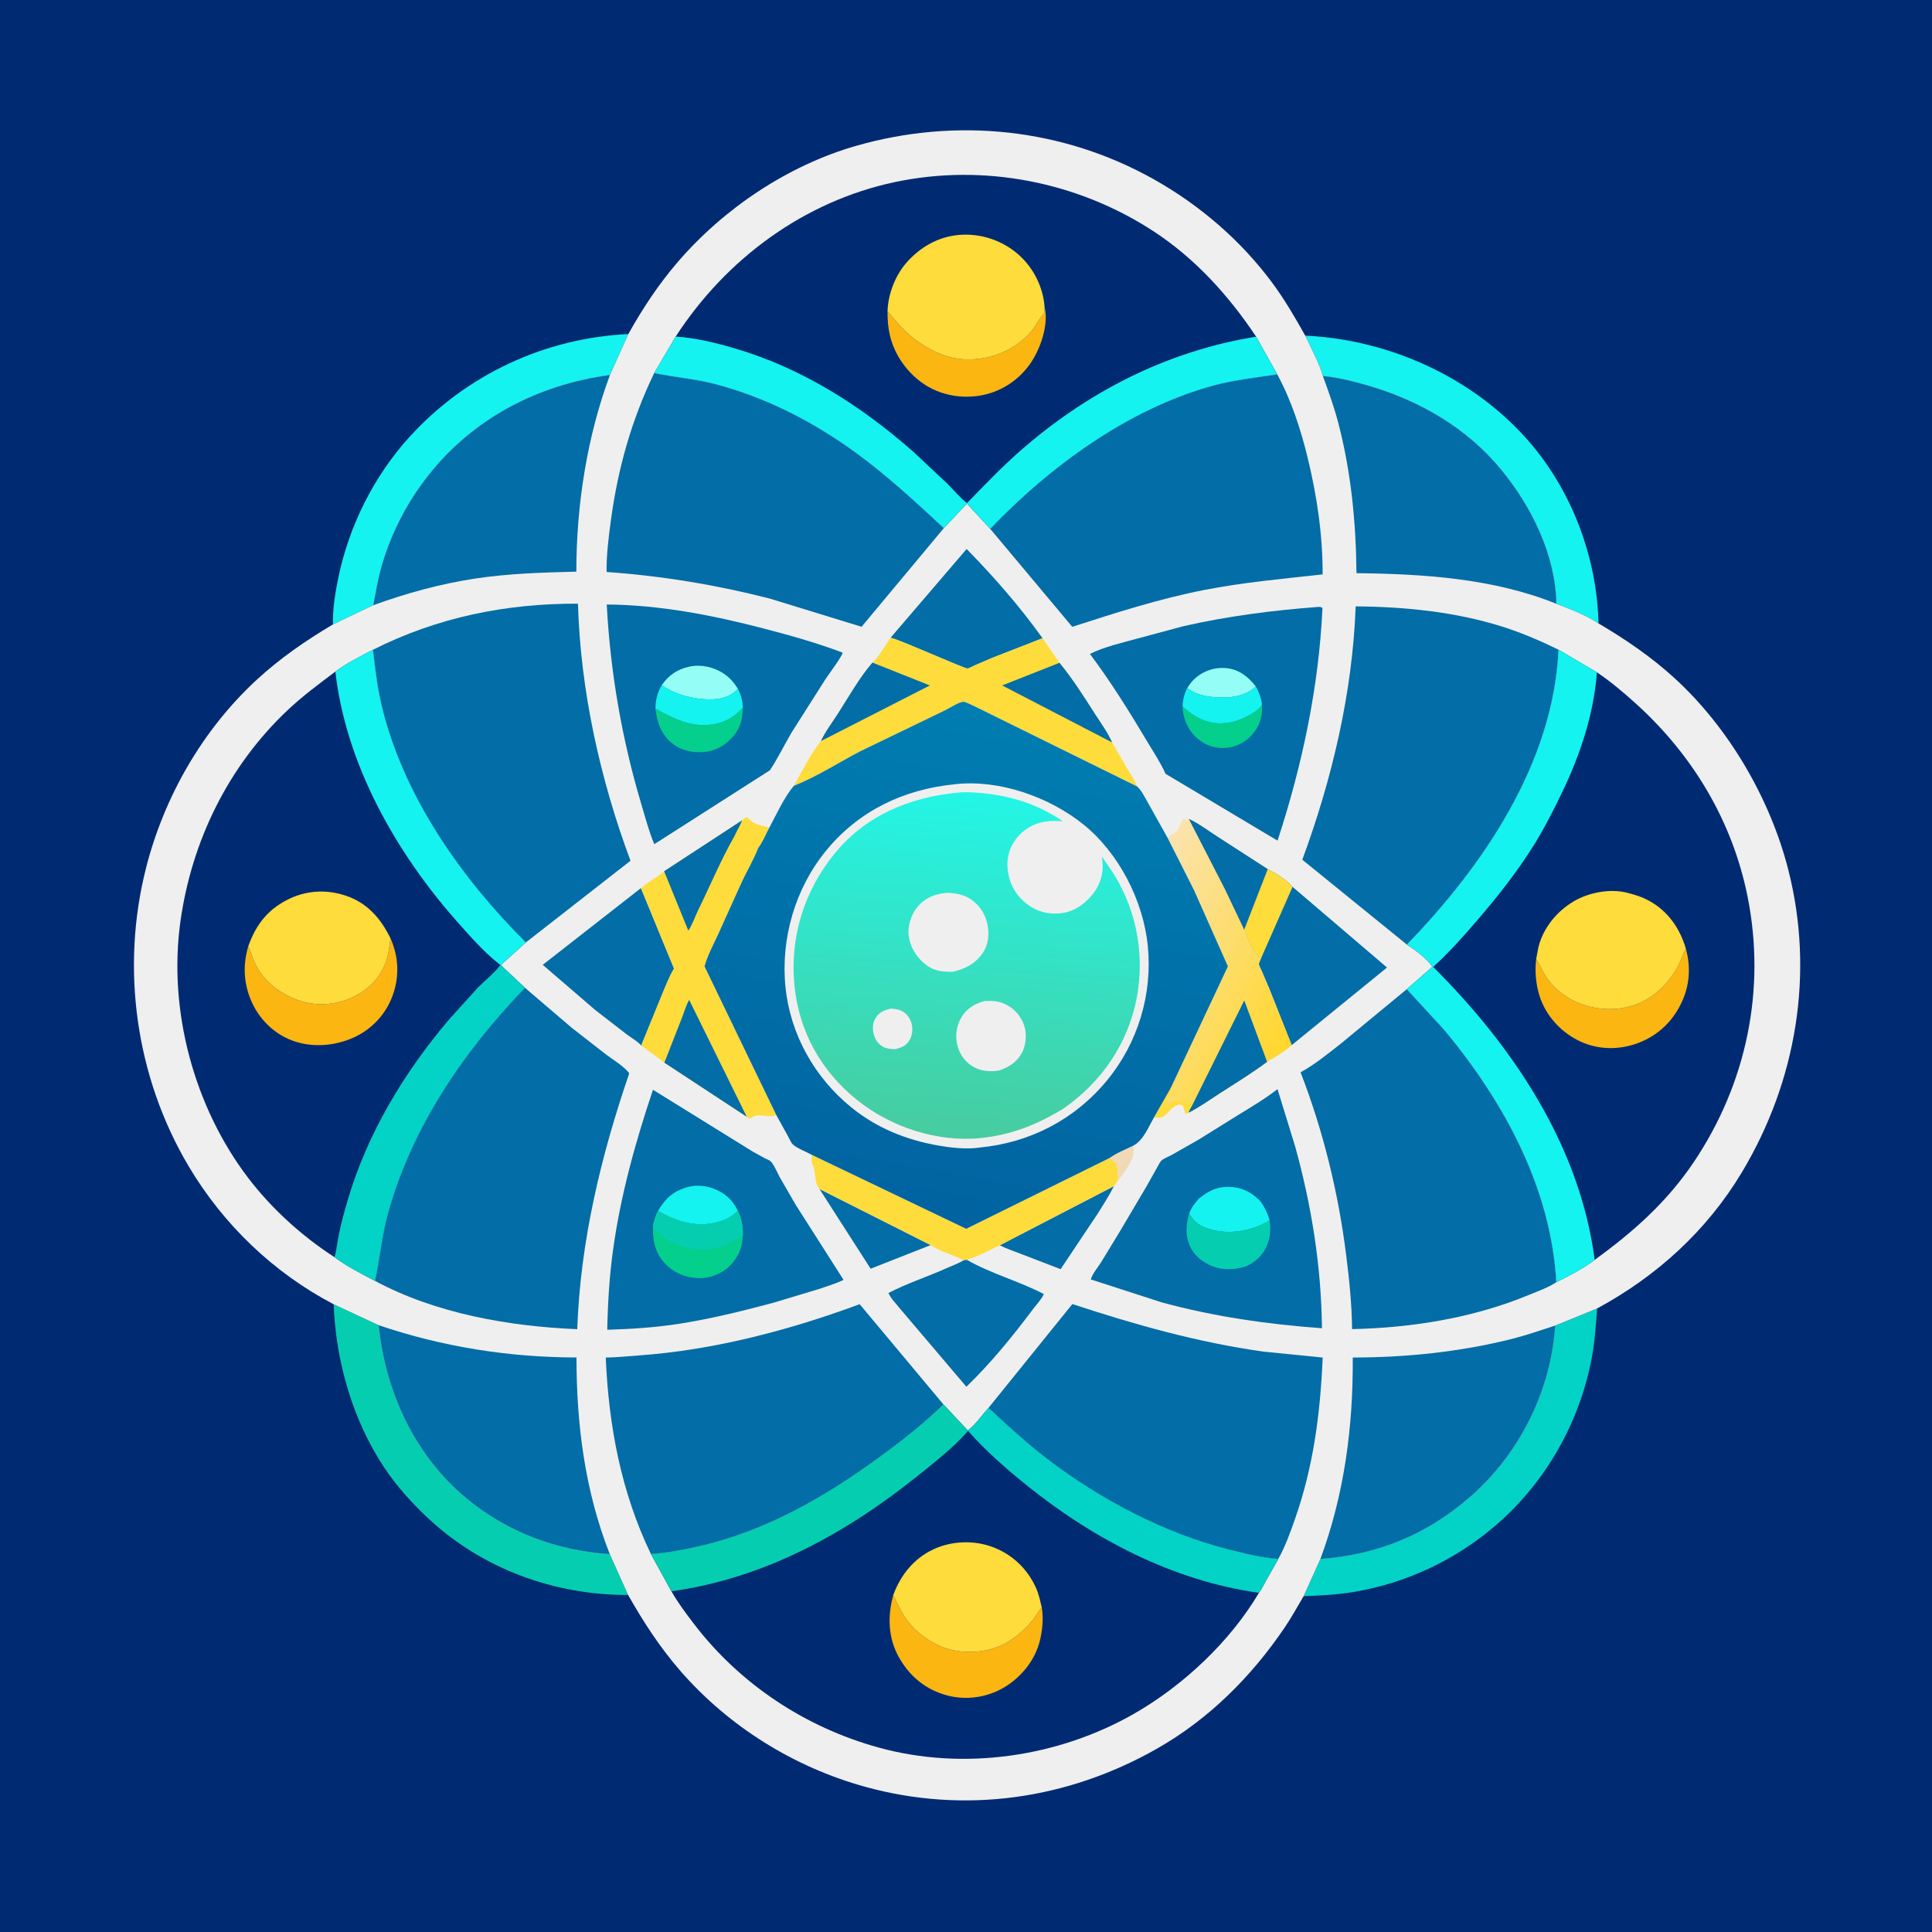 <svg version="1.1" xmlns="http://www.w3.org/2000/svg" style="display: block;" viewBox="0 0 2048 2048" width="1024" height="1024">
<defs>
	<linearGradient id="Gradient1" gradientUnits="userSpaceOnUse" x1="1380.9" y1="1082.31" x2="1188.94" y2="989.823">
		<stop class="stop0" offset="0" stop-opacity="1" stop-color="rgb(255,215,42)"/>
		<stop class="stop1" offset="1" stop-opacity="1" stop-color="rgb(251,227,176)"/>
	</linearGradient>
	<linearGradient id="Gradient2" gradientUnits="userSpaceOnUse" x1="976.739" y1="1291.2" x2="1071.28" y2="754.684">
		<stop class="stop0" offset="0" stop-opacity="1" stop-color="rgb(1,99,161)"/>
		<stop class="stop1" offset="1" stop-opacity="1" stop-color="rgb(0,125,177)"/>
	</linearGradient>
	<linearGradient id="Gradient3" gradientUnits="userSpaceOnUse" x1="1010.96" y1="1204.22" x2="1037.9" y2="841.769">
		<stop class="stop0" offset="0" stop-opacity="1" stop-color="rgb(71,204,159)"/>
		<stop class="stop1" offset="1" stop-opacity="1" stop-color="rgb(35,245,230)"/>
	</linearGradient>
</defs>
<path transform="translate(0,0)" fill="rgb(0,43,115)" d="M -0 -0 L 2048 0 L 2048 2048 L -0 2048 L -0 -0 z"/>
<path transform="translate(0,0)" fill="rgb(2,211,198)" d="M 1648.52 1405.16 L 1693.06 1387.01 C 1691.75 1404.64 1690.53 1422.43 1687.24 1439.82 C 1674.27 1508.39 1638.28 1571.68 1585.23 1617.21 C 1542.48 1653.91 1490.62 1678.17 1435.01 1687.54 C 1417.3 1690.53 1399.78 1691.33 1381.87 1692.04 L 1399.68 1652.54 C 1460.56 1648.11 1512.91 1626.59 1558.96 1586.22 C 1610.88 1540.7 1644.11 1474.07 1648.52 1405.16 z"/>
<path transform="translate(0,0)" fill="rgb(20,243,239)" d="M 1383.59 355.78 C 1470.36 359.863 1556.69 397.859 1615.64 462.225 C 1664.68 515.771 1692.74 588.615 1694.51 660.863 C 1680.67 651.851 1665.1 645.955 1649.77 640.044 C 1648.84 588.196 1623.53 537.11 1591.21 497.778 C 1555.13 453.861 1505.12 424.845 1451.07 409.017 C 1435.21 404.371 1418.79 400.208 1402.31 398.603 C 1398.15 384.148 1389.98 369.488 1383.59 355.78 z"/>
<path transform="translate(0,0)" fill="rgb(20,243,239)" d="M 666.034 354.147 L 646.566 397.53 C 568.875 407.992 499.274 444.699 451.376 507.406 C 429.213 536.421 412.751 569.516 403.295 604.797 C 400.053 616.891 398.231 629.326 395.658 641.567 L 352.891 661.932 C 352.618 645.317 355.308 628.422 358.673 612.192 C 370.05 557.307 396.506 504.452 434.249 462.967 C 493.908 397.391 577.559 358.192 666.034 354.147 z"/>
<path transform="translate(0,0)" fill="rgb(5,206,176)" d="M 353.698 1382.58 L 401.446 1404.78 C 408.484 1475.53 439.79 1543.32 495.341 1589 C 538.71 1624.67 590.624 1643.65 646.401 1647.46 L 665.792 1690.71 C 587.473 1690.87 511.47 1663.17 453.941 1609.52 C 436.889 1593.62 420.616 1575.59 407.66 1556.19 C 373.906 1505.65 355.91 1443.03 353.698 1382.58 z"/>
<path transform="translate(0,0)" fill="rgb(240,239,239)" d="M 666.034 354.147 C 681.397 326.666 698.165 301.28 718.757 277.384 C 767.547 220.765 835.62 175.162 907.664 154.557 C 1013.81 124.2 1126.59 135.869 1223.11 190.082 C 1271.71 217.383 1315.05 254.607 1348.37 299.436 C 1361.58 317.208 1372.78 336.491 1383.59 355.78 C 1389.98 369.488 1398.15 384.148 1402.31 398.603 C 1418.79 400.208 1435.21 404.371 1451.07 409.017 C 1505.12 424.845 1555.13 453.861 1591.21 497.778 C 1623.53 537.11 1648.84 588.196 1649.77 640.044 C 1665.1 645.955 1680.67 651.851 1694.51 660.863 C 1723.35 677.87 1750.44 696.33 1775.19 718.969 C 1832.62 771.486 1876.49 846.708 1895.68 922.04 C 1923.57 1031.57 1904.4 1146.13 1846.42 1242.75 C 1809.35 1304.54 1756.16 1352.89 1693.06 1387.01 L 1648.52 1405.16 C 1644.11 1474.07 1610.88 1540.7 1558.96 1586.22 C 1512.91 1626.59 1460.56 1648.11 1399.68 1652.54 L 1381.87 1692.04 C 1375.28 1703.14 1369.14 1714.41 1361.89 1725.12 C 1326.44 1777.48 1281.46 1822.38 1226.23 1853.76 C 1131.46 1907.62 1022.4 1923.15 917 1894.04 C 841.915 1873.31 772.824 1830.42 721.569 1771.63 C 699.676 1746.52 682.193 1719.57 665.792 1690.71 L 646.401 1647.46 C 590.624 1643.65 538.71 1624.67 495.341 1589 C 439.79 1543.32 408.484 1475.53 401.446 1404.78 L 353.698 1382.58 C 290.02 1349.27 236.589 1297.97 199.943 1236.19 C 143.748 1141.47 127.714 1026.06 154.955 919.484 C 174.169 844.317 214.813 773.529 271.982 720.743 C 296.723 697.9 323.989 679.099 352.891 661.932 L 395.658 641.567 C 398.231 629.326 400.053 616.891 403.295 604.797 C 412.751 569.516 429.213 536.421 451.376 507.406 C 499.274 444.699 568.875 407.992 646.566 397.53 L 666.034 354.147 z"/>
<path transform="translate(0,0)" fill="rgb(241,217,183)" d="M 1176.37 1227.44 C 1183.45 1222.23 1193.67 1218.24 1201.63 1214.3 C 1201.6 1219.32 1201.93 1224.23 1199.78 1228.88 L 1199.14 1230.26 C 1196.38 1236.07 1192.58 1241.73 1188.64 1246.81 C 1188.08 1247.54 1186.29 1250.19 1185.6 1250.5 C 1184.64 1246.25 1185.27 1238.08 1183.7 1234.68 C 1182.79 1232.71 1178.1 1229.15 1176.37 1227.44 z"/>
<path transform="translate(0,0)" fill="rgb(2,109,166)" d="M 868.678 1260.38 L 986.554 1319.85 L 922.898 1344.88 L 868.678 1260.38 z"/>
<path transform="translate(0,0)" fill="rgb(2,109,166)" d="M 1059.87 1320.01 L 1180.84 1257.33 C 1175.8 1267.47 1169.43 1277.07 1163.49 1286.69 L 1124.28 1345.38 L 1083.04 1329.5 C 1075.43 1326.51 1067.08 1323.87 1059.87 1320.01 z"/>
<path transform="translate(0,0)" fill="rgb(2,109,166)" d="M 944.058 676.027 L 1024.68 581.938 C 1053.95 611.923 1080.69 642.448 1105.15 676.549 L 1051.88 697.323 L 1033 705.418 C 1031.26 706.177 1027.35 708.495 1025.62 708.65 C 1022.52 708.927 956.96 679.541 945.214 676.328 L 944.058 676.027 z"/>
<path transform="translate(0,0)" fill="rgb(254,220,59)" d="M 860.641 1224.24 L 1024.21 1302.58 L 1176.37 1227.44 C 1178.1 1229.15 1182.79 1232.71 1183.7 1234.68 C 1185.27 1238.08 1184.64 1246.25 1185.6 1250.5 L 1180.84 1257.33 L 1059.87 1320.01 C 1048.36 1325.32 1037.06 1331.74 1024.91 1335.5 L 1021.54 1335.97 C 1010.18 1329.93 997.276 1327.21 986.554 1319.85 L 868.678 1260.38 C 862.302 1252.22 865.706 1243.74 861.627 1235.38 C 859.764 1231.56 860.389 1228.36 860.641 1224.24 z"/>
<path transform="translate(0,0)" fill="rgb(2,109,166)" d="M 1024.91 1335.5 C 1050.76 1350.27 1080.19 1358.01 1106.53 1371.77 C 1104.03 1377.38 1098.48 1383.13 1094.71 1388.16 C 1073.21 1416.9 1050.22 1445.01 1024.42 1470.03 L 954.972 1388.29 C 950.954 1383.17 944.254 1376.51 941.788 1370.65 C 961.453 1360.36 983.572 1353.27 1003.89 1344.12 C 1009.54 1341.57 1016.3 1339.2 1021.54 1335.97 L 1024.91 1335.5 z"/>
<path transform="translate(0,0)" fill="rgb(2,109,166)" d="M 679.706 1108.33 C 676.278 1104.05 668.894 1099.9 664.366 1096.49 L 631.011 1070.69 L 575.329 1022.76 L 679.399 941.441 L 714.526 1026.78 L 713.968 1027.68 C 709.523 1035.09 706.44 1043.38 702.986 1051.29 L 679.706 1108.33 z"/>
<path transform="translate(0,0)" fill="rgb(2,109,166)" d="M 1343.84 921.258 L 1348.6 923.917 C 1355.31 927.396 1365.32 934.31 1370.16 940.112 L 1470.29 1025.61 L 1369.24 1107.9 L 1345.53 1048.22 L 1337.48 1029.33 C 1336.67 1027.45 1334.6 1023.88 1334.44 1022 C 1334.35 1020.87 1336.22 1017.05 1336.68 1015.77 C 1329.78 1012.1 1323.8 998.387 1321.15 991.222 L 1318.88 985.429 L 1343.84 921.258 z"/>
<path transform="translate(0,0)" fill="rgb(254,220,59)" d="M 1343.84 921.258 L 1348.6 923.917 C 1355.31 927.396 1365.32 934.31 1370.16 940.112 L 1336.83 1015.77 L 1336.68 1015.77 C 1329.78 1012.1 1323.8 998.387 1321.15 991.222 L 1318.88 985.429 L 1343.84 921.258 z"/>
<path transform="translate(0,0)" fill="url(#Gradient1)" d="M 1237.74 888.229 C 1240.68 885.427 1243.97 883.473 1247.48 881.479 C 1249.2 876.254 1251.82 872.39 1254.45 867.646 C 1256.4 868.72 1257.25 869.5 1259.49 869.5 L 1258.75 868.191 L 1260.18 868.049 C 1270.88 872.96 1281.05 880.784 1291.02 887.141 L 1343.84 921.258 L 1318.88 985.429 L 1321.15 991.222 C 1323.8 998.387 1329.78 1012.1 1336.68 1015.77 C 1336.22 1017.05 1334.35 1020.87 1334.44 1022 C 1334.6 1023.88 1336.67 1027.45 1337.48 1029.33 L 1345.53 1048.22 L 1369.24 1107.9 C 1361.69 1115 1351.93 1120.1 1343.19 1125.62 C 1327.09 1137.58 1309.88 1148.18 1293 1159.01 C 1282.27 1165.89 1271.44 1173.65 1260.14 1179.5 L 1256.49 1180.5 C 1255.74 1178.25 1256.18 1179.81 1255.8 1177.94 C 1255.39 1175.9 1254.67 1173.97 1253.99 1172.02 C 1250.7 1170.4 1250.55 1170.48 1247.11 1171.74 C 1240.67 1174.11 1236.83 1183.14 1230.5 1184.51 C 1228.5 1184.94 1225.37 1184.51 1223.25 1184.51 L 1241.21 1153 L 1301.63 1024.39 L 1266.68 945.767 L 1266.39 944.991 L 1237.74 888.229 z"/>
<path transform="translate(0,0)" fill="rgb(254,220,59)" d="M 1223.25 1184.51 L 1241.21 1153 L 1241.21 1155 C 1241.01 1160.09 1236.39 1163.36 1235.5 1168.28 C 1237.31 1169.78 1238.83 1170.62 1241 1171.5 L 1243.5 1167.51 C 1249.34 1167.3 1251.9 1167.25 1257.25 1169.51 C 1259.34 1170.38 1261.53 1170.71 1263.76 1171.83 C 1262.42 1174.22 1260.5 1176.77 1260.14 1179.5 L 1256.49 1180.5 C 1255.74 1178.25 1256.18 1179.81 1255.8 1177.94 C 1255.39 1175.9 1254.67 1173.97 1253.99 1172.02 C 1250.7 1170.4 1250.55 1170.48 1247.11 1171.74 C 1240.67 1174.11 1236.83 1183.14 1230.5 1184.51 C 1228.5 1184.94 1225.37 1184.51 1223.25 1184.51 z"/>
<path transform="translate(0,0)" fill="rgb(2,109,166)" d="M 1260.18 868.049 C 1270.88 872.96 1281.05 880.784 1291.02 887.141 L 1343.84 921.258 L 1318.88 985.429 L 1298.36 942.328 L 1260.18 868.049 z"/>
<path transform="translate(0,0)" fill="rgb(2,109,166)" d="M 1263.76 1171.83 L 1318.96 1060.52 L 1343.19 1125.62 C 1327.09 1137.58 1309.88 1148.18 1293 1159.01 C 1282.27 1165.89 1271.44 1173.65 1260.14 1179.5 C 1260.5 1176.77 1262.42 1174.22 1263.76 1171.83 z"/>
<path transform="translate(0,0)" fill="rgb(254,220,59)" d="M 786.66 869.545 L 791 866.037 C 792.675 866.892 793.422 867.453 794.705 868.854 C 798.719 873.236 806.429 875.198 812 876.415 L 815.575 877.21 C 811.884 884.191 808.416 892.875 803.631 899.074 L 803.34 899.844 C 798.851 911.377 792.171 922.63 786.844 933.869 L 761.603 989.672 C 756.559 1000.65 749.965 1012.8 746.844 1024.46 L 822.954 1182.07 C 815.842 1185.35 803.843 1179.88 798.583 1183.72 C 797.221 1184.72 796.158 1185.22 794.5 1185.62 L 791.593 1183.83 L 704.264 1126.51 L 679.706 1108.33 L 702.986 1051.29 C 706.44 1043.38 709.523 1035.09 713.968 1027.68 L 714.526 1026.78 L 679.399 941.441 C 686.861 934.772 696.26 930.279 703.995 923.54 L 786.66 869.545 z"/>
<path transform="translate(0,0)" fill="rgb(2,109,166)" d="M 786.66 869.545 C 784.598 875.489 781.055 880.529 778.594 886.243 C 764.025 911.76 752.742 939.024 739.809 965.366 C 736.583 971.935 733.766 980.667 729.62 986.422 L 703.995 923.54 L 786.66 869.545 z"/>
<path transform="translate(0,0)" fill="rgb(2,109,166)" d="M 704.264 1126.51 L 723.124 1078.3 C 725.435 1072.48 727.356 1065.2 730.557 1059.95 L 791.593 1183.83 L 704.264 1126.51 z"/>
<path transform="translate(0,0)" fill="rgb(254,220,59)" d="M 944.058 676.027 L 945.214 676.328 C 956.96 679.541 1022.52 708.927 1025.62 708.65 C 1027.35 708.495 1031.26 706.177 1033 705.418 L 1051.88 697.323 L 1105.15 676.549 L 1123.09 702.611 C 1136.91 719.29 1148.67 738.045 1160.37 756.242 C 1166.63 765.97 1174.24 776.401 1178.86 786.979 L 1195.14 815.128 C 1198.64 821.034 1203.12 827.411 1205.58 833.806 L 1034.25 749.273 C 1031.51 748.123 1023.61 743.828 1021.37 743.921 C 1016.29 744.13 1006.19 750.903 1001.27 753.21 L 911.609 796.515 C 889.015 808.38 866.306 823.014 842.679 832.526 L 841.496 832.992 C 850.168 817.384 859.071 799.595 870.156 785.601 C 874.995 775.263 882.729 765.112 888.884 755.462 C 900.153 737.795 911.153 718.267 924.792 702.376 C 931.871 695.974 938.377 683.995 944.058 676.027 z"/>
<path transform="translate(0,0)" fill="rgb(2,109,166)" d="M 924.792 702.376 L 985.687 726.592 L 870.156 785.601 C 874.995 775.263 882.729 765.112 888.884 755.462 C 900.153 737.795 911.153 718.267 924.792 702.376 z"/>
<path transform="translate(0,0)" fill="rgb(2,109,166)" d="M 1178.86 786.979 L 1062.35 726.589 L 1123.09 702.611 C 1136.91 719.29 1148.67 738.045 1160.37 756.242 C 1166.63 765.97 1174.24 776.401 1178.86 786.979 z"/>
<path transform="translate(0,0)" fill="rgb(2,109,166)" d="M 395.658 641.567 C 398.231 629.326 400.053 616.891 403.295 604.797 C 412.751 569.516 429.213 536.421 451.376 507.406 C 499.274 444.699 568.875 407.992 646.566 397.53 C 622.1 463.342 610.969 535.916 610.935 605.991 C 574.892 606.877 539.224 607.909 503.5 613.324 C 466.759 618.893 430.542 628.892 395.658 641.567 z"/>
<path transform="translate(0,0)" fill="rgb(2,109,166)" d="M 1402.31 398.603 C 1418.79 400.208 1435.21 404.371 1451.07 409.017 C 1505.12 424.845 1555.13 453.861 1591.21 497.778 C 1623.53 537.11 1648.84 588.196 1649.77 640.044 C 1583.41 613.128 1508.79 608.365 1437.92 607.591 C 1437.39 553.467 1432.18 499.795 1418.37 447.303 C 1414.03 430.841 1408.1 414.605 1402.31 398.603 z"/>
<path transform="translate(0,0)" fill="rgb(2,109,166)" d="M 401.446 1404.78 C 469.392 1427.81 539.377 1438.82 611.106 1438.99 C 611.096 1510.43 620.083 1580.63 646.401 1647.46 C 590.624 1643.65 538.71 1624.67 495.341 1589 C 439.79 1543.32 408.484 1475.53 401.446 1404.78 z"/>
<path transform="translate(0,0)" fill="rgb(2,109,166)" d="M 1648.52 1405.16 C 1644.11 1474.07 1610.88 1540.7 1558.96 1586.22 C 1512.91 1626.59 1460.56 1648.11 1399.68 1652.54 C 1425.15 1583.85 1434.47 1511.98 1433.97 1439.01 C 1490.15 1439.04 1547.99 1433.07 1602.51 1419.34 C 1618.05 1415.42 1633.29 1410.13 1648.52 1405.16 z"/>
<path transform="translate(0,0)" fill="rgb(2,109,166)" d="M 1396.45 643.44 C 1399.19 643.284 1399.64 642.998 1401.88 644.5 C 1398.03 728.129 1380.29 811.699 1354.25 891.113 L 1235.58 820.306 C 1230.36 808.595 1222.81 797.35 1216.24 786.308 C 1197.43 754.712 1177.44 722.589 1155.37 693.192 C 1170.68 685.518 1189.89 681.282 1206.39 676.706 L 1254.51 663.774 C 1301.34 653.137 1348.6 647.041 1396.45 643.44 z"/>
<path transform="translate(0,0)" fill="rgb(148,254,246)" d="M 1258.46 729.489 C 1260.84 725.568 1263.7 721.8 1267.17 718.781 C 1276.19 710.935 1288.13 707.008 1300.03 708.225 C 1313.51 709.603 1323.08 717.336 1331.16 727.587 C 1324.09 735.347 1310.55 738.971 1300.31 739.277 C 1285.73 739.712 1270.43 738.291 1258.46 729.489 z"/>
<path transform="translate(0,0)" fill="rgb(4,207,140)" d="M 1337.71 746.25 C 1338.63 758.983 1335.81 769.114 1327.23 778.928 C 1319.7 787.535 1308.42 792.683 1297 792.91 C 1285.52 793.139 1275.35 788.915 1267.18 780.896 C 1258.6 772.46 1253.83 760.814 1253.57 748.81 C 1260.7 755.35 1269.06 761.287 1278.34 764.288 C 1292.93 768.999 1307.94 766.566 1321.38 759.583 C 1326.76 756.787 1335.81 752.132 1337.71 746.25 z"/>
<path transform="translate(0,0)" fill="rgb(20,243,239)" d="M 1331.16 727.587 C 1334.61 733.492 1336.7 739.486 1337.71 746.25 C 1335.81 752.132 1326.76 756.787 1321.38 759.583 C 1307.94 766.566 1292.93 768.999 1278.34 764.288 C 1269.06 761.287 1260.7 755.35 1253.57 748.81 C 1253.84 741.616 1255.21 735.916 1258.46 729.489 C 1270.43 738.291 1285.73 739.712 1300.31 739.277 C 1310.55 738.971 1324.09 735.347 1331.16 727.587 z"/>
<path transform="translate(0,0)" fill="rgb(2,109,166)" d="M 1354.21 1154.51 L 1373.03 1215.65 C 1390.41 1278.45 1400.65 1342.84 1401.32 1408.01 C 1344.15 1403.85 1286.91 1395.69 1231.53 1380.59 L 1156.28 1356.25 C 1157.76 1350.55 1163.89 1343.32 1167.13 1338.17 L 1187.16 1305.28 L 1215.2 1257.86 L 1226.64 1237.55 C 1227.86 1235.49 1229.38 1232.14 1230.98 1230.42 C 1232.92 1228.36 1239.16 1225.86 1241.88 1224.37 L 1270.75 1207.96 L 1311.39 1182.65 C 1326.01 1173.62 1340.66 1165.13 1354.21 1154.51 z"/>
<path transform="translate(0,0)" fill="rgb(20,243,239)" d="M 1270.85 1270.56 C 1281.84 1261.57 1292.43 1256.87 1306.83 1258.39 C 1319.24 1259.7 1327.32 1264.73 1335.99 1273.24 C 1340.64 1279.7 1343.49 1285.52 1345.81 1293.2 C 1344.44 1294.71 1345.11 1294.22 1343.3 1295.21 C 1325.39 1305.05 1303.09 1308.98 1283.15 1303.14 C 1271.99 1299.86 1266.1 1296.26 1260.65 1286.1 C 1262.88 1280.06 1266.72 1275.37 1270.85 1270.56 z"/>
<path transform="translate(0,0)" fill="rgb(5,206,176)" d="M 1345.81 1293.2 C 1347.37 1305.02 1346.51 1315.95 1339.85 1326.32 C 1334.23 1335.09 1325.23 1341.9 1314.93 1343.98 L 1313.5 1344.25 C 1306.71 1345.65 1297.94 1345.84 1291.19 1344.13 C 1279.66 1341.21 1268.59 1334.14 1262.73 1323.58 C 1256.11 1311.63 1256.93 1298.75 1260.65 1286.1 C 1266.1 1296.26 1271.99 1299.86 1283.15 1303.14 C 1303.09 1308.98 1325.39 1305.05 1343.3 1295.21 C 1345.11 1294.22 1344.44 1294.71 1345.81 1293.2 z"/>
<path transform="translate(0,0)" fill="rgb(2,109,166)" d="M 643.174 640.803 C 699.144 641.15 756.043 652.277 809.972 666.343 C 838.118 673.683 865.979 681.513 893.202 691.824 C 892.991 695.403 878.033 715.377 874.995 720 L 838.865 776.914 C 831.178 789.99 824.521 803.961 816.103 816.546 L 693.575 894.868 C 687.813 881.171 683.947 866.261 679.701 852.023 C 659.197 783.275 646.959 712.448 643.174 640.803 z"/>
<path transform="translate(0,0)" fill="rgb(148,254,246)" d="M 701.487 726.367 C 708.535 715.775 718.406 709.232 730.916 706.627 C 743.323 704.043 756.698 707.059 767.17 714.031 C 773.683 718.367 778.217 723.704 782.313 730.305 C 778.329 734.278 774.037 737.25 768.655 739.03 L 767.384 739.43 L 763.388 740.505 C 743.805 743.692 717.63 737.876 701.487 726.367 z"/>
<path transform="translate(0,0)" fill="rgb(4,207,140)" d="M 787.466 750.178 C 787.219 759.719 785.608 769.048 779.979 776.999 C 772.663 787.332 762.061 794.756 749.473 796.787 C 737.369 798.74 723.486 796.334 713.578 788.787 C 701.145 779.318 696.531 766.16 694.805 751.121 C 716.749 763.235 737.278 773.466 762.905 766.167 C 772.844 763.336 780.488 757.582 787.466 750.178 z"/>
<path transform="translate(0,0)" fill="rgb(20,243,239)" d="M 701.487 726.367 C 717.63 737.876 743.805 743.692 763.388 740.505 L 767.384 739.43 L 768.655 739.03 C 774.037 737.25 778.329 734.278 782.313 730.305 C 785.623 736.826 787.165 742.873 787.466 750.178 C 780.488 757.582 772.844 763.336 762.905 766.167 C 737.278 773.466 716.749 763.235 694.805 751.121 C 694.841 742.156 696.815 734.068 701.487 726.367 z"/>
<path transform="translate(0,0)" fill="rgb(2,109,166)" d="M 692.179 1155.21 L 798.098 1220.84 L 810.698 1227.79 C 812.223 1228.59 815.709 1229.83 816.863 1230.97 C 820.571 1234.65 823.973 1243.16 826.571 1247.9 L 843.6 1277.37 L 894.208 1356.72 C 885.928 1360.73 876.942 1363.4 868.25 1366.37 L 818.984 1381.2 C 785.32 1390.16 751.494 1398.53 717 1403.71 C 692.614 1407.36 668.323 1408.86 643.695 1409.58 C 644.302 1380.92 646.006 1352.41 649.988 1324 C 658.101 1266.13 673.626 1210.47 692.179 1155.21 z"/>
<path transform="translate(0,0)" fill="rgb(20,243,239)" d="M 697.481 1283.7 C 705.296 1270.25 713.76 1262.61 728.857 1258.39 C 740.76 1255.05 753.679 1257.55 764.224 1263.7 C 772.446 1268.49 777.977 1274.92 782.118 1283.43 C 776.311 1289.79 768.551 1293.45 760.299 1295.61 C 737.832 1301.52 716.748 1294.73 697.481 1283.7 z"/>
<path transform="translate(0,0)" fill="rgb(4,207,140)" d="M 697.481 1283.7 C 716.748 1294.73 737.832 1301.52 760.299 1295.61 C 768.551 1293.45 776.311 1289.79 782.118 1283.43 C 786.276 1292.21 787.599 1299.85 787.42 1309.54 C 787.023 1322.66 782.446 1333.19 773.09 1342.38 C 764.92 1350.4 752.259 1355.19 740.793 1354.89 C 726.735 1354.52 713.748 1349.07 704.225 1338.67 C 694.084 1327.59 691.579 1313.46 692.184 1299.01 C 693.553 1293.61 694.852 1288.65 697.481 1283.7 z"/>
<path transform="translate(0,0)" fill="rgb(5,206,176)" d="M 697.481 1283.7 C 716.748 1294.73 737.832 1301.52 760.299 1295.61 C 768.551 1293.45 776.311 1289.79 782.118 1283.43 C 786.276 1292.21 787.599 1299.85 787.42 1309.54 C 777.822 1317.31 764.587 1322 752.402 1323.8 C 735.147 1326.34 718.052 1321.25 703.779 1311.62 C 700.304 1309.27 697.601 1306.09 694.264 1303.59 C 692.522 1302.28 692.72 1301.06 692.184 1299.01 C 693.553 1293.61 694.852 1288.65 697.481 1283.7 z"/>
<path transform="translate(0,0)" fill="rgb(2,109,166)" d="M 689.955 1647.29 C 658.378 1581.65 645.214 1511.42 642.121 1439.05 C 653.732 1438.96 665.436 1437.65 677.02 1436.83 C 756.637 1431.21 836.567 1410.1 911.287 1382.51 L 1000.02 1488.67 C 978.639 1509.7 955.019 1528 930.813 1545.64 C 872.593 1588.08 809.703 1623.81 738.806 1639.59 C 722.897 1643.13 706.247 1646.35 689.955 1647.29 z"/>
<path transform="translate(0,0)" fill="rgb(2,109,166)" d="M 1049.67 560.599 C 1113.06 494.198 1196.35 433.282 1285.87 408.783 C 1308 402.728 1331.27 400.386 1353.89 396.779 C 1368.72 423.892 1378.8 455.057 1386.12 485 C 1395.92 525.083 1402.26 567.516 1402.02 608.873 C 1359.89 613.56 1318.04 617.276 1276.34 625.434 C 1228.95 634.705 1182.5 649.623 1136.62 664.449 L 1049.67 560.599 z"/>
<path transform="translate(0,0)" fill="rgb(2,109,166)" d="M 1047.85 1492.42 L 1136.75 1382.35 C 1203.36 1404.32 1269.55 1422.92 1339.15 1432.76 L 1402.11 1439.08 C 1399.56 1498.51 1392.35 1554.61 1372.46 1611.04 C 1367.56 1624.94 1362.3 1639.65 1355.06 1652.52 C 1338.15 1651.46 1319.47 1646.79 1302.99 1642.63 C 1234.01 1625.21 1166.52 1589.63 1110.19 1546.55 C 1088.25 1529.77 1068.05 1511.22 1047.85 1492.42 z"/>
<path transform="translate(0,0)" fill="rgb(2,109,166)" d="M 693.502 395.408 C 714.836 399.985 736.585 401.492 757.824 407.051 C 812.307 421.312 863.386 447.667 908.666 480.959 C 941.24 504.909 970.916 532.351 1000.48 559.853 L 913.302 664.42 L 815.916 634.5 C 759.119 619.95 701.497 610.455 643.026 606.328 C 642.727 588.635 645.125 569.881 647.472 552.357 C 654.884 497.033 669.226 445.753 693.502 395.408 z"/>
<path transform="translate(0,0)" fill="rgb(2,109,166)" d="M 397.507 1357.8 C 402.634 1334.7 404.547 1311.2 410.76 1288.19 C 435.546 1196.4 490.959 1115.02 556.474 1047.09 L 606.187 1089.58 L 642.728 1118.04 C 649.903 1123.48 661.853 1130.56 667.038 1137.76 C 637.047 1225.2 615.116 1316.24 611.914 1409 C 539.612 1406.02 461.855 1392.41 397.507 1357.8 z"/>
<path transform="translate(0,0)" fill="rgb(2,109,166)" d="M 1491.31 1001.28 L 1380.5 911.341 C 1412.09 825.55 1433.71 734.367 1437.07 642.783 C 1489.03 643.173 1542.25 648.483 1592 664.099 C 1612.71 670.599 1632.59 679.166 1652.07 688.675 C 1646.67 808.659 1572.57 917.606 1491.31 1001.28 z"/>
<path transform="translate(0,0)" fill="rgb(2,109,166)" d="M 1491.26 1048.57 L 1531.15 1091.96 C 1594.12 1167.72 1644.17 1259.28 1649.73 1359.19 C 1641.47 1364.79 1630.17 1368.78 1620.88 1372.61 C 1561.61 1397.09 1497.12 1407.52 1433.25 1408.92 C 1433.03 1382.75 1430.25 1356.45 1427 1330.5 C 1418.75 1264.5 1402.66 1198.75 1378.66 1136.67 C 1393.8 1128.44 1407.59 1117.01 1421.16 1106.45 L 1491.26 1048.57 z"/>
<path transform="translate(0,0)" fill="rgb(2,109,166)" d="M 395.332 688.783 C 463.476 654.395 536.489 639.582 612.67 639.931 C 615.263 731.889 636.247 826.413 668.365 912.421 L 557.425 999.023 C 489.52 931.419 429.312 846.2 405.619 752.262 C 400.335 731.313 397.76 710.207 395.332 688.783 z"/>
<path transform="translate(0,0)" fill="rgb(0,43,115)" d="M 1652.07 688.675 L 1692.83 712.73 C 1707.58 722.558 1721.49 734.439 1734.61 746.329 C 1794.59 800.689 1836.57 870.771 1852.52 950.527 C 1872.19 1048.83 1851.43 1148.56 1795.58 1231.72 C 1767.15 1274.06 1731.43 1305.83 1690.43 1335.48 C 1678.6 1344.69 1663.17 1352.4 1649.73 1359.19 C 1644.17 1259.28 1594.12 1167.72 1531.15 1091.96 L 1491.26 1048.57 L 1518.38 1024.81 C 1512.28 1015.84 1500.48 1007.23 1491.31 1001.28 C 1572.57 917.606 1646.67 808.659 1652.07 688.675 z"/>
<path transform="translate(0,0)" fill="rgb(251,182,18)" d="M 1787.03 1005.45 C 1793.14 1027.57 1790.69 1048.79 1779.39 1068.83 C 1768.4 1088.33 1750.87 1101.98 1729.34 1107.96 C 1708.8 1113.67 1687.65 1111.47 1669.08 1100.84 C 1650.55 1090.24 1636.27 1072.65 1630.85 1051.91 C 1627.87 1040.53 1626.99 1028.35 1628.42 1016.66 C 1632.02 1022.2 1634.59 1028.54 1638.13 1034.2 C 1645.12 1045.4 1655.16 1054.1 1666.81 1060.16 C 1686.17 1070.22 1710.56 1072.62 1731.38 1065.74 C 1752.63 1058.73 1769.02 1042.75 1779.21 1023.08 C 1782 1017.69 1783.71 1011.89 1786.49 1006.48 L 1787.03 1005.45 z"/>
<path transform="translate(0,0)" fill="rgb(254,220,59)" d="M 1628.42 1016.66 L 1630.76 1004.21 C 1635.74 983.862 1649.98 966.388 1667.77 955.709 C 1683.87 946.039 1706.75 941.658 1725.07 946.399 C 1733.42 948.56 1740.71 950.787 1748.34 954.994 C 1768.1 965.899 1780.74 984.072 1787.03 1005.45 L 1786.49 1006.48 C 1783.71 1011.89 1782 1017.69 1779.21 1023.08 C 1769.02 1042.75 1752.63 1058.73 1731.38 1065.74 C 1710.56 1072.62 1686.17 1070.22 1666.81 1060.16 C 1655.16 1054.1 1645.12 1045.4 1638.13 1034.2 C 1634.59 1028.54 1632.02 1022.2 1628.42 1016.66 z"/>
<path transform="translate(0,0)" fill="rgb(20,243,239)" d="M 1652.07 688.675 L 1692.83 712.73 C 1689.3 757.918 1674.94 800.573 1655.3 841.175 C 1646.27 859.852 1636.72 878.672 1625.71 896.275 C 1608.08 924.477 1586.83 951.329 1565.1 976.481 C 1550.61 993.249 1535.75 1010.16 1519.2 1024.94 C 1603.92 1109.4 1674.73 1214.63 1690.43 1335.48 C 1678.6 1344.69 1663.17 1352.4 1649.73 1359.19 C 1644.17 1259.28 1594.12 1167.72 1531.15 1091.96 L 1491.26 1048.57 L 1518.38 1024.81 C 1512.28 1015.84 1500.48 1007.23 1491.31 1001.28 C 1572.57 917.606 1646.67 808.659 1652.07 688.675 z"/>
<path transform="translate(0,0)" fill="rgb(0,43,115)" d="M 395.332 688.783 C 397.76 710.207 400.335 731.313 405.619 752.262 C 429.312 846.2 489.52 931.419 557.425 999.023 L 530.849 1023.03 L 556.474 1047.09 C 490.959 1115.02 435.546 1196.4 410.76 1288.19 C 404.547 1311.2 402.634 1334.7 397.507 1357.8 C 383.136 1350.29 367.687 1342.37 354.654 1332.72 C 320.15 1310.44 288.085 1281.4 263.185 1248.78 C 205.732 1173.5 178.148 1071.18 191.209 977.127 C 203.067 891.74 241.917 812.233 304.756 752.919 C 320.64 737.926 338.085 725.031 355.501 711.914 C 367.464 702.831 382.008 695.779 395.332 688.783 z"/>
<path transform="translate(0,0)" fill="rgb(251,182,18)" d="M 413.973 994.729 C 422.844 1014.69 423.582 1035.98 415.767 1056.51 C 408.338 1076.02 393.425 1091.61 374.387 1100.05 C 354.078 1109.06 329.857 1110.78 308.984 1102.72 C 289.618 1095.24 274.231 1079.59 266.154 1060.58 C 258.197 1041.85 257.413 1022.65 263.141 1003.17 C 265.818 1008.25 267.107 1013.76 269.389 1019 C 276.147 1034.53 288.237 1046.65 303.161 1054.47 L 304.756 1055.29 C 321.085 1063.84 337.843 1066.52 356 1062.96 C 373.983 1059.43 392.659 1048.43 402.576 1032.67 L 403.366 1031.37 C 411.228 1018.92 411.901 1008.82 413.973 994.729 z"/>
<path transform="translate(0,0)" fill="rgb(254,220,59)" d="M 263.141 1003.17 C 270.843 981.423 282.703 965.309 303.482 954.352 C 323.342 943.88 345.358 942.336 366.594 949.469 C 389.433 957.14 403.671 973.652 413.973 994.729 C 411.901 1008.82 411.228 1018.92 403.366 1031.37 L 402.576 1032.67 C 392.659 1048.43 373.983 1059.43 356 1062.96 C 337.843 1066.52 321.085 1063.84 304.756 1055.29 L 303.161 1054.47 C 288.237 1046.65 276.147 1034.53 269.389 1019 C 267.107 1013.76 265.818 1008.25 263.141 1003.17 z"/>
<path transform="translate(0,0)" fill="rgb(20,243,239)" d="M 395.332 688.783 C 397.76 710.207 400.335 731.313 405.619 752.262 C 429.312 846.2 489.52 931.419 557.425 999.023 L 530.849 1023.03 L 530.426 1022.89 L 527.902 1020.98 C 512.166 1008.19 498.084 992.264 484.663 977.103 C 419.81 903.847 366.692 810.33 355.501 711.914 C 367.464 702.831 382.008 695.779 395.332 688.783 z"/>
<path transform="translate(0,0)" fill="rgb(2,211,198)" d="M 530.426 1022.89 L 530.849 1023.03 L 556.474 1047.09 C 490.959 1115.02 435.546 1196.4 410.76 1288.19 C 404.547 1311.2 402.634 1334.7 397.507 1357.8 C 383.136 1350.29 367.687 1342.37 354.654 1332.72 C 356.808 1324.82 357.603 1316.57 359.223 1308.55 C 361.651 1296.51 364.928 1284.65 368.379 1272.88 C 389.292 1201.51 428.302 1136.94 476.171 1080.51 L 506.765 1046.68 C 513.989 1039.4 522.915 1032.51 529.202 1024.48 L 530.426 1022.89 z"/>
<path transform="translate(0,0)" fill="rgb(0,43,115)" d="M 716.268 356.763 C 769.518 274.625 852.061 213.49 948.5 193.034 C 1042.52 173.092 1142.21 192.576 1222.66 245.076 C 1266.85 273.91 1302.49 313.265 1331.55 356.893 L 1353.89 396.779 C 1331.27 400.386 1308 402.728 1285.87 408.783 C 1196.35 433.282 1113.06 494.198 1049.67 560.599 L 1024.97 533.823 L 1000.48 559.853 C 970.916 532.351 941.24 504.909 908.666 480.959 C 863.386 447.667 812.307 421.312 757.824 407.051 C 736.585 401.492 714.836 399.985 693.502 395.408 L 716.268 356.763 z"/>
<path transform="translate(0,0)" fill="rgb(251,182,18)" d="M 1107.27 325.368 C 1111.6 342.258 1104.16 365.535 1095.53 380.138 C 1084.48 398.819 1066.58 412.582 1045.5 417.933 C 1024.35 423.3 1000.8 420.321 982.101 408.879 C 963.18 397.302 948.415 377.228 943.366 355.594 C 941.311 346.787 940.796 339.108 940.835 330.022 L 954.742 346.146 C 972.354 364.712 998.467 380.464 1024.62 381.022 C 1050.76 381.581 1076.93 370.701 1093.85 350.482 C 1098.05 345.466 1101.21 337.767 1105.83 333.625 L 1107.15 332.5 C 1106.94 330.442 1106.75 328.751 1107.03 326.684 L 1107.27 325.368 z"/>
<path transform="translate(0,0)" fill="rgb(254,220,59)" d="M 940.835 330.022 C 941.299 312.37 948.6 293.014 959.993 279.517 C 974.394 262.456 994.387 250.802 1016.92 248.998 C 1039.34 247.204 1061.95 254.567 1078.98 269.297 C 1095.19 283.311 1105.8 303.952 1107.27 325.368 L 1107.03 326.684 C 1106.75 328.751 1106.94 330.442 1107.15 332.5 L 1105.83 333.625 C 1101.21 337.767 1098.05 345.466 1093.85 350.482 C 1076.93 370.701 1050.76 381.581 1024.62 381.022 C 998.467 380.464 972.354 364.712 954.742 346.146 L 940.835 330.022 z"/>
<path transform="translate(0,0)" fill="rgb(20,243,239)" d="M 716.268 356.763 C 737.312 358.193 757.917 363.187 778.112 369.069 C 849.85 389.963 912.938 430.186 968.565 479.267 L 1004.38 512.856 C 1010.93 519.38 1017.75 527.82 1025.08 533.242 C 1042.67 515.339 1059.98 496.997 1078.77 480.336 C 1150.96 416.315 1235.94 372.379 1331.55 356.893 L 1353.89 396.779 C 1331.27 400.386 1308 402.728 1285.87 408.783 C 1196.35 433.282 1113.06 494.198 1049.67 560.599 L 1024.97 533.823 L 1000.48 559.853 C 970.916 532.351 941.24 504.909 908.666 480.959 C 863.386 447.667 812.307 421.312 757.824 407.051 C 736.585 401.492 714.836 399.985 693.502 395.408 L 716.268 356.763 z"/>
<path transform="translate(0,0)" fill="rgb(0,43,115)" d="M 1000.02 1488.67 L 1025.95 1516.37 C 1033.8 1510.44 1041.19 1499.85 1047.85 1492.42 C 1068.05 1511.22 1088.25 1529.77 1110.19 1546.55 C 1166.52 1589.63 1234.01 1625.21 1302.99 1642.63 C 1319.47 1646.79 1338.15 1651.46 1355.06 1652.52 L 1341.75 1676.01 C 1339.49 1680.07 1337.37 1684.82 1334.53 1688.48 C 1303.83 1740.33 1254.13 1786.9 1202.1 1816.66 C 1121.6 1862.7 1021.14 1877.25 931.313 1852.46 C 853.489 1830.99 784.246 1785.22 735.211 1720.88 C 726.952 1710.04 718.464 1698.69 711.715 1686.83 L 689.955 1647.29 C 706.247 1646.35 722.897 1643.13 738.806 1639.59 C 809.703 1623.81 872.593 1588.08 930.813 1545.64 C 955.019 1528 978.639 1509.7 1000.02 1488.67 z"/>
<path transform="translate(0,0)" fill="rgb(251,182,18)" d="M 946.828 1690.92 C 951.067 1699.13 954.887 1708.09 960.126 1715.68 C 969.944 1729.9 987.226 1742.44 1003.71 1747.6 C 1022.77 1753.57 1046.9 1751.97 1064.63 1742.56 C 1076.25 1736.39 1087.4 1726.81 1095.39 1716.4 C 1098.48 1712.38 1100.66 1707.66 1104.36 1704.15 C 1106.21 1715.56 1105.05 1728.11 1102.29 1739.3 C 1097.23 1759.82 1082.54 1777.94 1064.51 1788.66 C 1046.56 1799.34 1024.48 1802.63 1004.2 1797.27 C 982.051 1791.42 965.052 1777.77 953.555 1757.95 C 941.361 1736.92 940.669 1713.95 946.828 1690.92 z"/>
<path transform="translate(0,0)" fill="rgb(2,211,198)" d="M 1047.85 1492.42 C 1068.05 1511.22 1088.25 1529.77 1110.19 1546.55 C 1166.52 1589.63 1234.01 1625.21 1302.99 1642.63 C 1319.47 1646.79 1338.15 1651.46 1355.06 1652.52 L 1341.75 1676.01 C 1339.49 1680.07 1337.37 1684.82 1334.53 1688.48 C 1242.82 1675.6 1158.24 1631.02 1086.93 1573.32 C 1065.42 1555.91 1044.53 1537.63 1026.21 1516.83 L 1025.95 1516.37 C 1033.8 1510.44 1041.19 1499.85 1047.85 1492.42 z"/>
<path transform="translate(0,0)" fill="rgb(254,220,59)" d="M 946.828 1690.92 C 954.664 1669.68 968.627 1652.1 989.5 1642.33 C 1008.67 1633.36 1032.31 1632.47 1052.09 1639.87 C 1072.94 1647.66 1088.89 1662.74 1098.11 1682.99 C 1101.29 1689.99 1102.53 1696.76 1104.36 1704.15 C 1100.66 1707.66 1098.48 1712.38 1095.39 1716.4 C 1087.4 1726.81 1076.25 1736.39 1064.63 1742.56 C 1046.9 1751.97 1022.77 1753.57 1003.71 1747.6 C 987.226 1742.44 969.944 1729.9 960.126 1715.68 C 954.887 1708.09 951.067 1699.13 946.828 1690.92 z"/>
<path transform="translate(0,0)" fill="rgb(5,206,176)" d="M 1000.02 1488.67 L 1025.95 1516.37 L 1026.21 1516.83 C 1010.93 1534.34 991.069 1549.78 972.976 1564.3 C 896.519 1625.66 809.889 1673.18 711.715 1686.83 L 689.955 1647.29 C 706.247 1646.35 722.897 1643.13 738.806 1639.59 C 809.703 1623.81 872.593 1588.08 930.813 1545.64 C 955.019 1528 978.639 1509.7 1000.02 1488.67 z"/>
<path transform="translate(0,0)" fill="url(#Gradient2)" d="M 841.496 832.992 L 842.679 832.526 C 866.306 823.014 889.015 808.38 911.609 796.515 L 1001.27 753.21 C 1006.19 750.903 1016.29 744.13 1021.37 743.921 C 1023.61 743.828 1031.51 748.123 1034.25 749.273 L 1205.58 833.806 C 1210.37 838.338 1213.34 844.826 1216.64 850.492 L 1237.74 888.229 L 1266.39 944.991 L 1266.68 945.767 L 1301.63 1024.39 L 1241.21 1153 L 1223.25 1184.51 C 1217.51 1194.56 1212.04 1208.69 1201.63 1214.3 C 1193.67 1218.24 1183.45 1222.23 1176.37 1227.44 L 1024.21 1302.58 L 860.641 1224.24 C 855.084 1221.05 845.042 1217.35 840.499 1213.23 C 838.617 1211.52 836.73 1206.99 835.464 1204.72 L 822.954 1182.07 L 746.844 1024.46 C 749.965 1012.8 756.559 1000.65 761.603 989.672 L 786.844 933.869 C 792.171 922.63 798.851 911.377 803.34 899.844 L 803.631 899.074 C 808.416 892.875 811.884 884.191 815.575 877.21 C 823.147 863.164 831.241 845.132 841.496 832.992 z"/>
<path transform="translate(0,0)" fill="rgb(240,239,239)" d="M 1011.64 831.406 L 1012.52 831.276 C 1059.32 826.057 1112.39 844.876 1148.46 873.96 C 1186.05 904.275 1211.91 954.676 1216.7 1002.62 C 1221.82 1053.76 1206.28 1105.47 1173.55 1145.19 C 1139.25 1186.82 1091.77 1211.37 1038.24 1216.46 L 1037.22 1216.64 C 1023.69 1218.38 1008.29 1216.68 994.955 1214.37 C 960.764 1208.42 929.503 1195.89 902.371 1173.83 C 863.395 1142.13 837.703 1096.44 832.639 1046.26 C 827.441 994.748 843.035 941.442 875.933 901.421 C 910.526 859.339 957.966 836.768 1011.64 831.406 z"/>
<path transform="translate(0,0)" fill="url(#Gradient3)" d="M 1013.5 840.405 C 1022.73 839.135 1033.27 840.006 1042.5 840.906 C 1072.83 843.867 1101.31 853.089 1126.52 870.556 C 1120.73 870.201 1115.07 869.971 1109.3 870.728 C 1096.39 872.422 1084.65 879.082 1076.81 889.55 C 1069.11 899.823 1066.48 911.77 1068.55 924.406 L 1068.83 926 C 1071.04 939.13 1078.03 950.143 1088.5 958.254 C 1099.51 966.784 1112.94 969.907 1126.67 967.779 C 1140.62 965.614 1152.66 956.171 1160.57 944.831 C 1168.06 934.095 1170.23 921.549 1168.07 908.779 L 1167.92 907.934 L 1176.01 919.459 C 1203.86 959.826 1214.07 1009.48 1205.02 1057.62 C 1195.86 1106.31 1167.11 1148.06 1126.29 1175.75 C 1098.96 1192.32 1072.1 1202.94 1040.14 1206.31 C 993.718 1211.2 943.967 1194.78 907.989 1165.63 C 870.325 1135.11 847.354 1093.96 842.273 1045.82 C 836.821 994.168 852.236 944.492 885.051 904.401 C 917.576 864.665 963.56 845.509 1013.5 840.405 z"/>
<path transform="translate(0,0)" fill="rgb(240,239,239)" d="M 944.599 1069.16 C 948.454 1069.52 952.164 1069.86 955.691 1071.58 C 961.078 1074.21 964.62 1078.99 966.197 1084.71 C 967.768 1090.42 967.259 1097.13 964.291 1102.31 C 960.632 1108.69 955.728 1110.5 948.906 1112.17 C 944.918 1112.06 940.531 1111.81 936.883 1110.04 C 931.649 1107.51 928.262 1103.04 926.578 1097.55 C 924.675 1091.34 924.633 1084.99 928.068 1079.31 C 931.966 1072.86 937.549 1070.64 944.599 1069.16 z"/>
<path transform="translate(0,0)" fill="rgb(240,239,239)" d="M 1043.77 1061.12 C 1051.82 1060.76 1058.11 1061 1065.61 1064.47 C 1075.05 1068.84 1082.09 1076.96 1085.53 1086.72 C 1088.67 1095.64 1087.73 1107.58 1083.36 1115.87 C 1078.05 1125.95 1069.38 1131.36 1058.84 1134.81 C 1049.64 1136.16 1041.08 1135.72 1032.7 1131.34 C 1024.34 1126.98 1018.14 1119.12 1015.44 1110.15 C 1012.19 1099.37 1013.41 1088.3 1019.07 1078.5 C 1024.45 1069.17 1033.61 1063.7 1043.77 1061.12 z"/>
<path transform="translate(0,0)" fill="rgb(240,239,239)" d="M 1003.67 946.396 C 1012.18 946.753 1019.69 947.771 1027.17 952.064 C 1037.08 957.756 1043.97 967.815 1046.5 978.834 C 1048.87 989.157 1048.08 1000.74 1042.04 1009.76 C 1034.27 1021.36 1023.21 1027.13 1009.92 1030.15 C 999.76 1030.21 990.503 1029.48 982.048 1023.11 C 971.981 1015.53 964.819 1004.47 963.266 991.841 C 961.992 981.488 965.938 969.232 972.642 961.212 C 980.894 951.34 991.276 947.65 1003.67 946.396 z"/>
</svg>